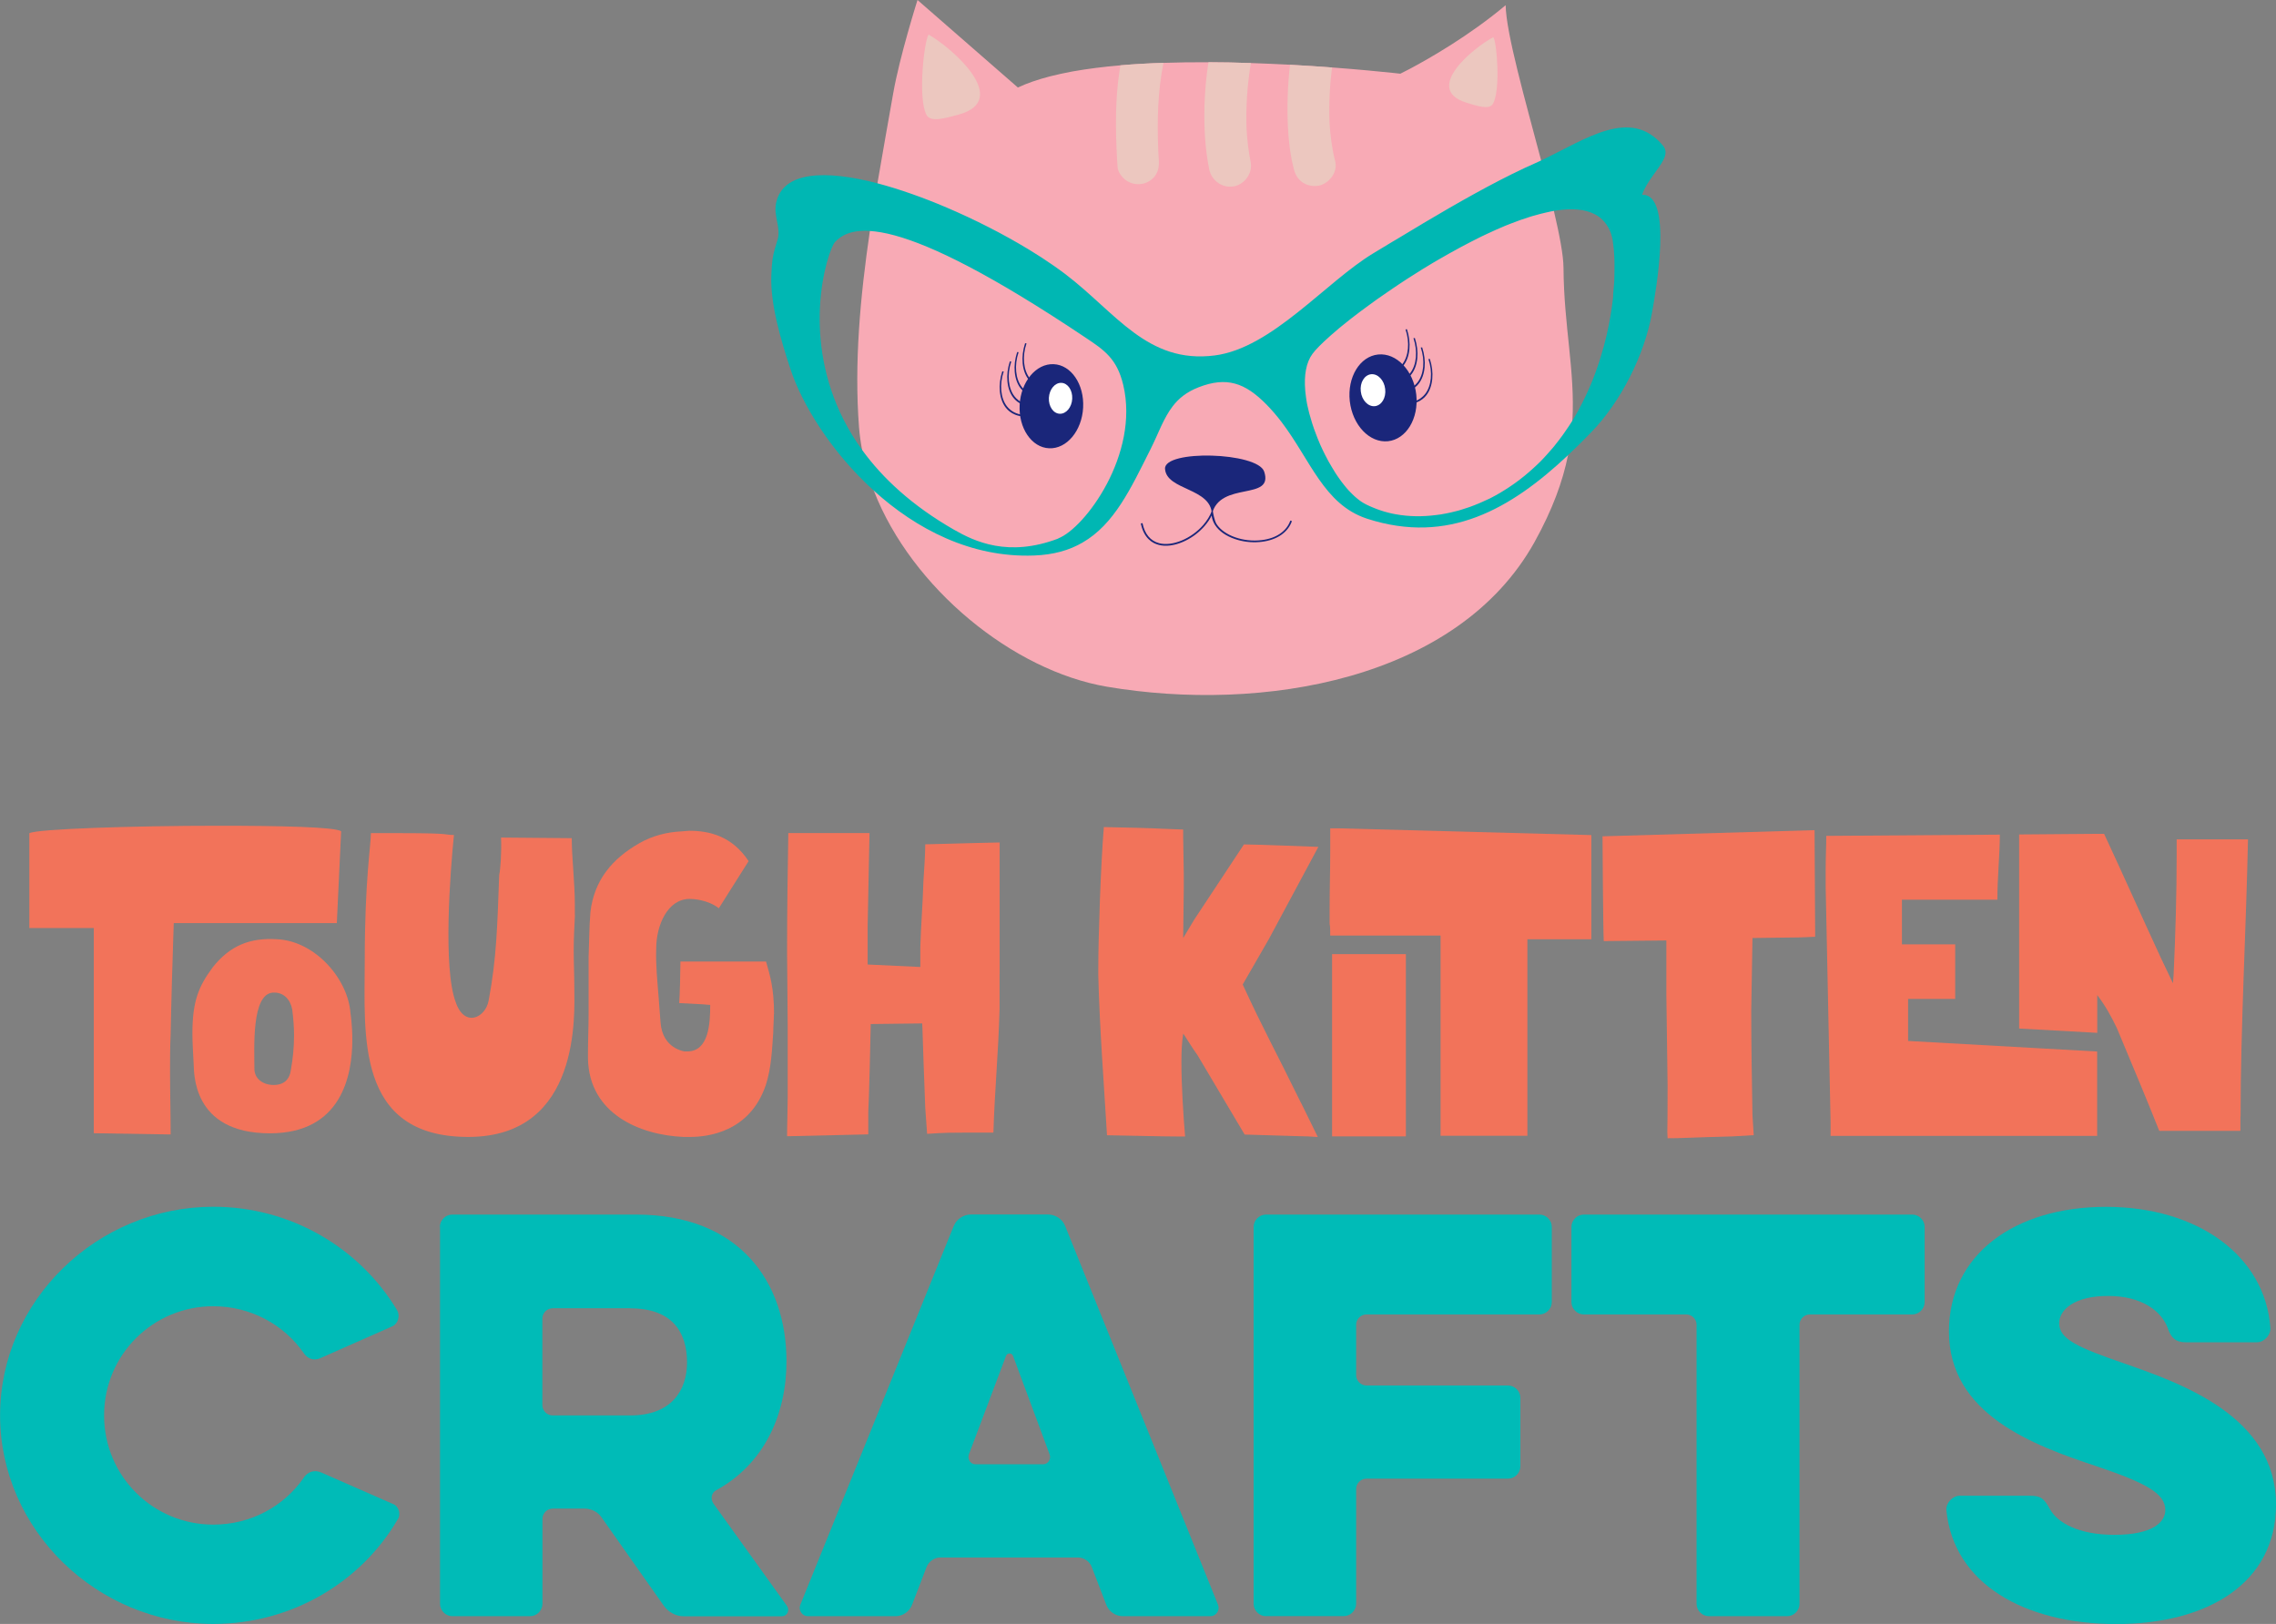 <svg xmlns="http://www.w3.org/2000/svg" id="Layer_2" viewBox="0 0 258.46 184.43"><rect x="0" y="0" width="258.46" height="184.43" fill="#808080" stroke="none"/><defs><style>.cls-1,.cls-2{fill:#1a267a;}.cls-3{fill:#fff;}.cls-3,.cls-2{fill-rule:evenodd;}.cls-4{fill:#00b7b3;}.cls-5{fill:#f2735a;}.cls-6{fill:#ecc7bf;}.cls-7{fill:#c8857b;}.cls-8{fill:#f8aab5;}.cls-9{fill:#00bbb7;}</style></defs><g id="Layer_1-2"><g><g><path class="cls-5" d="M38.25,104.84H19.73c-.14,4.08-.28,8.8-.35,12.6-.07,1.41-.07,2.89-.07,4.29,0,2.32,.07,4.79,.07,7.11l-8.73-.14v-23.3H3.33v-10.77c.77-.49,11.9-.85,21.47-.85,7.04,0,13.31,.14,13.94,.63l-.49,10.42Zm1.76,13.24c0,4.01-1.2,10.63-9.36,10.63-8.94,0-8.59-7.04-8.66-7.89-.07-1.34-.14-2.46-.14-3.45,0-3.66,.7-5.35,2.32-7.53,1.9-2.39,4.15-3.38,7.32-3.17,4.3,.21,8.03,4.51,8.31,8.38,0,.07,.21,1.27,.21,3.03Zm-6.62-.49c0-.92-.07-1.9-.21-2.96-.21-1.13-.99-1.97-2.18-1.9-2.46,.14-2.11,6.27-2.11,8.66,0,1.13,.99,1.83,2.18,1.83s1.83-.63,1.97-1.76c.21-1.2,.35-2.46,.35-3.87Z"></path><path class="cls-5" d="M65.29,103.92c-.07,1.34-.14,2.68-.14,4.01,0,1.41,.07,2.89,.07,4.29,0,2.75,.84,16.9-12.04,16.9s-11.76-11.69-11.76-20c0-9.15,.7-13.1,.7-14.5h3.59c5.77,0,4.72,.21,5.84,.21-.42,4.15-1.27,15.14,.21,19.01,.99,2.89,3.38,1.76,3.73-.21,.91-4.79,.99-8.59,1.2-14.29,.14-.49,.28-2.61,.21-4.22l8.03,.07c0,2.32,.35,5,.35,7.6v1.13Z"></path><path class="cls-5" d="M87.88,115.19c0,.7-.07,1.34-.07,2.04-.14,1.97-.21,4.01-.84,5.98-1.83,5.42-6.69,5.91-8.59,5.91h-.77c-4.93-.21-10.7-2.61-10.84-8.87v-.7c0-1.48,.07-2.89,.07-4.29v-6.55c.07-1.76,.07-3.45,.21-5.14,.42-3.59,2.46-6.05,5.56-7.81,1.48-.85,3.17-1.27,4.79-1.34l.85-.07c2.25,0,4.86,.56,6.76,3.45l-3.38,5.35c-1.27-.99-2.96-1.06-3.31-1.06-2.53,0-3.8,3.03-3.8,5.63-.07,1.83,.14,3.8,.28,5.63l.21,2.75c.21,3.03,2.75,3.31,2.75,3.31h.28c2.46,0,2.61-3.17,2.61-5.28l-.84-.07-2.68-.14c.07-.77,.14-3.87,.14-4.72h9.72c.42,1.48,.91,2.96,.91,5.98Z"></path><path class="cls-5" d="M113.51,110.61v4.01c-.14,5.07-.56,9.29-.7,14.01-5.98,0-5.21,0-7.53,.14l-.21-2.96c-.35-9.15-.28-8.59-.35-9.58l-5.84,.07c0,.7-.21,9.22-.28,10v2.53l-9.08,.21h-.14c0-1.34,.07-3.1,.07-4.37v-8.24l-.07-8.1v-.77c0-4.15,.07-8.87,.14-12.95h9.22c-.07,3.24-.14,7.18-.21,10.49v4.44l5.98,.28v-2.25c.07-2.46,.28-4.93,.35-7.46,.07-1.2,.21-2.96,.21-4.22,.7,0,4.72-.14,8.45-.21v14.93Z"></path></g><g><path class="cls-5" d="M147.75,125.26c.56,1.13,1.34,2.75,1.9,3.87l-1.13-.07s-.49,0-7.18-.21l-5.35-9.01c-.56-.77-1.06-1.62-1.62-2.46-.14,.77-.21,1.9-.21,3.24,0,2.61,.21,5.98,.42,8.45h-.84c-.63,0-1.27,0-8.03-.14-.35-5.77-.85-12.39-.99-18.17v-.85c0-3.38,.28-11.76,.63-15.98,6.9,.14,4.79,.14,9.01,.28v.92l.07,4.22v1.48l-.07,5.7c.42-.7,.84-1.41,1.27-2.11l5.63-8.52c1.34,0,8.38,.28,8.45,.28l-5.63,10.49-2.96,5.14c2.46,5.35,3.59,7.25,6.62,13.45Z"></path><path class="cls-5" d="M180.7,106.67h-7.25v22.32h-9.86v-22.74h-12.53c0-.56,0-.99-.07-1.34v-1.69c0-2.11,.07-4.51,.07-6.62v-2.53h.85l28.8,.77v11.83Zm-29.43,1.69h8.38v20.7h-8.38v-20.7Z"></path><path class="cls-5" d="M206.12,106.39l-1.69,.07-5.42,.07-.14,8.24c0,3.94,.07,7.89,.14,11.9l.14,2.25-2.39,.14c-5.35,.14-5.63,.21-7.39,.21-.07-1.55,0,.63,0-5.98l-.14-10.28v-6.2l-7.11,.07c-.07-.99-.14-11.55-.14-11.9l24.08-.7,.07,12.11Z"></path><path class="cls-5" d="M216.68,118.22l21.47,1.2v9.58h-30.27v-1.55l-.56-26.75v-1.62c0-2.04,.07-2.82,.07-4.15l19.71-.14c0,2.25-.28,4.86-.28,7.39h-10.84v5.07h6.05v6.2h-5.35v4.79Zm37.74,8.59v1.62h-9.22c-.91-2.32-2.89-7.11-4.79-11.62-.63-1.34-1.34-2.61-2.25-3.8v4.29l-8.87-.49v-22.04l8.66-.07h.99c2.04,4.37,4.36,9.58,6.41,14.01l1.41,2.96,.07-.92c.21-4.51,.35-9.15,.35-13.73v-1.69h8.1c-.21,10.21-.84,21.26-.84,31.47Z"></path></g><g><path class="cls-9" d="M34.45,167.88c.47-.76,1.29-.99,2.05-.64l8.13,3.57c.64,.23,.94,1.17,.53,1.75-4.15,7.13-12.05,11.87-20.94,11.87-13.16,0-24.21-10.64-24.21-23.69s11.05-23.69,24.21-23.69c8.89,0,16.67,4.74,20.88,11.76,.35,.59,.12,1.52-.53,1.81l-8.07,3.57c-.76,.41-1.58,.18-2.05-.58-2.22-3.16-5.97-5.26-10.23-5.26-6.84,0-12.4,5.5-12.4,12.4s5.56,12.4,12.4,12.4c4.33,0,8.01-2.11,10.23-5.26Z"></path><path class="cls-9" d="M49.95,139.34c0-.76,.64-1.4,1.4-1.4h20.88c11.7,0,17.08,7.6,17.08,16.67,0,6.02-2.52,11.64-7.95,14.62-.59,.29-.7,.99-.35,1.52l8.36,11.64c.35,.53,0,1.17-.58,1.17h-11.17c-.88,0-1.7-.47-2.22-1.17l-7.13-10.12c-.41-.58-1.17-.94-1.87-.94h-3.63c-.64,0-1.17,.53-1.17,1.17v9.65c0,.76-.64,1.4-1.4,1.4h-8.83c-.76,0-1.4-.64-1.4-1.4v-42.81Zm21.64,9.24h-8.83c-.64,0-1.17,.53-1.17,1.17v9.83c0,.64,.53,1.17,1.17,1.17h8.83c4.68,0,6.43-2.87,6.43-6.02,0-3.51-1.75-6.14-6.43-6.14Z"></path><path class="cls-9" d="M108.32,139.22c.29-.76,1.11-1.29,1.93-1.29h8.77c.82,0,1.64,.53,1.93,1.29l17.37,43.04c.23,.58-.18,1.29-.88,1.29h-9.94c-.82,0-1.58-.53-1.87-1.29l-1.64-4.27c-.23-.64-.88-1.11-1.58-1.11h-15.62c-.7,0-1.34,.47-1.58,1.11l-1.64,4.27c-.29,.76-1.05,1.29-1.87,1.29h-9.94c-.7,0-1.11-.7-.88-1.29l17.43-43.04Zm10.12,27.08c.58,0,.94-.58,.76-1.11l-4.15-11.17c-.12-.41-.7-.41-.82,0l-4.21,11.17c-.18,.53,.18,1.11,.76,1.11h7.66Z"></path><path class="cls-9" d="M143.76,183.55c-.76,0-1.4-.64-1.4-1.4v-42.81c0-.76,.64-1.4,1.4-1.4h31.06c.76,0,1.4,.64,1.4,1.4v8.54c0,.76-.64,1.4-1.4,1.4h-19.65c-.64,0-1.17,.53-1.17,1.17v5.73c0,.64,.53,1.17,1.17,1.17h16.08c.76,0,1.4,.64,1.4,1.4v7.78c0,.76-.64,1.4-1.4,1.4h-16.08c-.64,0-1.17,.53-1.17,1.17v13.04c0,.76-.64,1.4-1.4,1.4h-8.83Z"></path><path class="cls-9" d="M179.85,149.28c-.76,0-1.4-.64-1.4-1.4v-8.54c0-.76,.64-1.4,1.4-1.4h37.31c.76,0,1.4,.64,1.4,1.4v8.54c0,.76-.64,1.4-1.4,1.4h-11.64c-.64,0-1.17,.53-1.17,1.17v31.7c0,.76-.64,1.4-1.4,1.4h-8.89c-.76,0-1.4-.64-1.4-1.4v-31.7c0-.64-.53-1.17-1.17-1.17h-11.64Z"></path><path class="cls-9" d="M221.03,171.51c-.06-.82,.7-1.64,1.52-1.64h7.9c1.34,0,1.64,.29,2.34,1.52,.82,1.52,3.22,2.92,7.31,2.92,4.39,0,5.79-1.46,5.79-2.81,0-1.93-2.28-3.1-7.78-4.97-7.25-2.4-16.79-5.91-16.79-15.32,0-8.71,7.43-14.15,17.84-14.15s18.07,5.56,18.66,13.74c.06,.82-.7,1.64-1.52,1.64h-8.13c-1.11,0-1.64-.53-1.99-1.58-.7-1.93-2.92-3.68-6.78-3.68s-5.56,1.58-5.56,3.1c0,1.81,2.11,2.75,7.54,4.62,6.32,2.22,17.08,5.97,17.08,15.97,0,8.89-7.72,13.57-18.13,13.57s-18.48-4.56-19.3-12.92Z"></path></g><path class="cls-8" d="M178.06,51.71c-.6,2.96-1.75,6.15-3.8,9.85-8.75,15.71-30.98,19.41-48.55,16.43-10.67-1.81-22.17-11.18-26.47-22.24-.59-1.52-1.05-3.07-1.34-4.64-.16-.85-.28-1.71-.35-2.58-.56-7.3,.14-14.85,1.23-22.29,.27-1.81,.56-3.62,.86-5.42,.58-3.44,1.2-6.84,1.78-10.16,.73-4.22,2.77-10.66,2.77-10.66l11.4,9.94c1.03-.49,2.24-.9,3.58-1.25,.07-.02,.13-.03,.2-.05,.71-.18,1.46-.34,2.24-.49,.07-.01,.14-.03,.21-.04,1.69-.3,3.51-.53,5.42-.69,1.59-.14,3.23-.23,4.89-.28h0c1.69-.06,3.4-.08,5.09-.07,1.63,0,3.25,.04,4.82,.09,1.53,.05,3.02,.12,4.44,.19,1.71,.09,3.31,.2,4.77,.31,3.13,.23,5.57,.48,6.83,.61,.07,0,.14,.01,.2,.02,.48,.05,.74,.08,.74,.08,0,0,.36-.18,1-.51,.06-.03,.12-.07,.19-.1,2.1-1.12,6.65-3.71,10.77-7.17,.05,3.15,2.2,10.72,4.03,17.63,.53,2.01,1.03,3.96,1.45,5.74,.64,2.73,1.08,5.03,1.09,6.44,.04,6.64,1.33,11.74,1.01,17.36-.07,1.28-.23,2.59-.5,3.95h0Z"></path><path class="cls-4" d="M186.47,22.14c.26-.78,.74-1.51,1.22-2.18,.48-.68,.97-1.3,1.24-1.87,.27-.57,.31-1.09-.09-1.56-3.68-4.4-8.71-.74-13.84,1.7-.28,.13-.56,.26-.83,.38-.35,.15-.7,.31-1.06,.48-3.61,1.69-7.69,4.01-11.46,6.25-.07,.04-.14,.08-.21,.13-1.05,.62-2.07,1.24-3.05,1.83-.07,.04-.14,.08-.21,.12-.76,.46-1.5,.9-2.2,1.33-5.42,3.26-11.53,10.79-18.05,11.62-7.64,.97-11.19-4.85-16.94-9.23-.41-.31-.85-.63-1.31-.95-.06-.04-.13-.09-.19-.13-.8-.56-1.67-1.12-2.59-1.68-.06-.04-.12-.07-.18-.11-2.78-1.68-5.98-3.32-9.22-4.7h0c-2.67-1.14-5.36-2.09-7.85-2.75-5.93-1.55-10.76-1.38-11.52,2.24-.31,1.49,.57,2.77,.18,4.13-.12,.41-.22,.74-.31,1.03-.24,.85-.35,1.41-.41,3.08-.12,3.32,1.12,7.4,2.16,10.58,1.33,4.07,4.69,9.51,9.5,13.86,4.8,4.35,11.04,7.61,18.15,7.35,2.24-.08,4.04-.6,5.53-1.47,3.61-2.08,5.47-6.12,7.71-10.58,.47-.94,.85-1.83,1.23-2.66,.39-.82,.79-1.58,1.3-2.24,.68-.89,1.58-1.63,2.95-2.16,3.17-1.23,5.25-.52,7.69,1.95,.62,.63,1.18,1.29,1.7,1.97h0c3.31,4.35,4.84,9.38,9.68,10.99,.03,.01,.06,.02,.09,.03,9.19,2.96,16.27-1.1,22.79-7.23,.89-.84,1.77-1.71,2.64-2.61,3.37-3.48,6.02-8.76,6.87-13.46,.5-2.76,2.41-13.61-1.1-13.5h0ZM120.18,61.16c-5.68,2.16-9.51,.34-11.86-1.01-4.76-2.73-8.1-5.85-10.42-9.05-3.3-4.56-4.52-9.29-4.77-13.31-.06-.99-.06-1.94-.02-2.84,.2-4.09,1.3-7,1.7-7.45,.73-.8,1.9-1.4,3.97-1.27,.8,.05,1.74,.21,2.84,.51,4.26,1.16,10.96,4.44,21.65,11.6,2.09,1.4,3.56,2.36,4.28,5.36,1.89,7.91-4.39,16.31-7.37,17.44h0Zm63.02-27.61c-.01,.16-.03,.31-.05,.47-.14,1.2-.35,2.48-.65,3.8-.03,.13-.06,.26-.09,.39-.17,.73-.37,1.47-.6,2.21-.05,.19-.11,.37-.17,.56-.05,.18-.12,.36-.18,.53-.04,.11-.08,.23-.12,.35-.05,.15-.11,.3-.16,.45-.33,.91-.71,1.82-1.14,2.71-.04,.1-.09,.19-.14,.29-.06,.13-.13,.26-.19,.39-.13,.26-.27,.52-.41,.79-.02,.04-.04,.08-.06,.12-.09,.16-.18,.31-.27,.47-.09,.16-.18,.31-.27,.46-.05,.08-.09,.15-.14,.23-.05,.08-.1,.16-.15,.24-.1,.16-.2,.31-.3,.46-.1,.15-.2,.3-.31,.45-.1,.15-.21,.3-.31,.45-.11,.14-.21,.3-.33,.44-.02,.03-.05,.06-.07,.1-.2,.26-.4,.52-.61,.78-.12,.14-.24,.28-.36,.42-.12,.14-.25,.28-.37,.42-.12,.14-.25,.28-.38,.42-.13,.13-.26,.27-.39,.41,0,0,0,0-.01,.01-.26,.26-.53,.52-.81,.77-.66,.61-1.37,1.19-2.12,1.73-.11,.08-.22,.16-.33,.23-.11,.08-.23,.16-.34,.23-.16,.11-.32,.21-.48,.31-.17,.11-.34,.21-.52,.32-.3,.18-.62,.36-.94,.52-.16,.09-.32,.17-.49,.24-.18,.09-.37,.18-.57,.26-.14,.07-.29,.13-.43,.19-.17,.07-.34,.14-.52,.21-.15,.06-.3,.12-.45,.17-.06,.02-.11,.04-.17,.06-.32,.11-.63,.21-.96,.31-.18,.05-.37,.11-.56,.15-.17,.05-.35,.09-.53,.13-.35,.08-.72,.15-1.08,.21-.02,0-.04,0-.05,.01-.18,.03-.35,.05-.53,.07-1.53,.2-3.09,.19-4.61-.09-.29-.05-.58-.11-.86-.19-.28-.07-.57-.15-.85-.25-.28-.09-.56-.2-.83-.31-.28-.11-.55-.24-.82-.37-.1-.05-.19-.1-.29-.16-.07-.04-.14-.09-.21-.13-.07-.05-.15-.1-.23-.16-.1-.07-.2-.15-.29-.23-.17-.14-.33-.28-.49-.44-.09-.08-.17-.16-.25-.25-.08-.08-.15-.16-.23-.24-.18-.2-.35-.4-.52-.62-.09-.1-.17-.21-.25-.32-.08-.11-.16-.21-.24-.33-.06-.09-.13-.18-.19-.27-.14-.2-.28-.41-.41-.63-.09-.14-.18-.28-.26-.43-.27-.44-.52-.89-.76-1.37-.08-.16-.16-.31-.24-.48-.22-.45-.42-.91-.61-1.38-.08-.2-.16-.4-.23-.6-.29-.75-.53-1.51-.73-2.26-.02-.08-.04-.16-.06-.24-.05-.22-.1-.43-.15-.64-.02-.09-.04-.19-.06-.28-.02-.12-.04-.24-.06-.36-.02-.12-.04-.23-.05-.35-.03-.19-.05-.38-.07-.57,0-.08-.02-.16-.02-.23-.14-1.66,.09-3.13,.83-4.13,.36-.49,1.04-1.17,1.95-1.98,.17-.15,.34-.31,.53-.46,.05-.04,.1-.09,.15-.13,.12-.11,.24-.2,.36-.31,.13-.11,.25-.21,.39-.32,.65-.53,1.37-1.1,2.14-1.67,.32-.24,.64-.48,.98-.72,.28-.2,.55-.4,.84-.61,.4-.28,.81-.57,1.23-.85,.18-.13,.36-.25,.54-.37,.18-.13,.36-.25,.55-.37,.05-.04,.11-.08,.16-.11,.31-.21,.64-.42,.96-.63,.03-.02,.05-.03,.08-.05,.53-.34,1.07-.68,1.61-1.02,.02-.01,.03-.02,.05-.03,.39-.24,.79-.48,1.19-.72,.2-.12,.4-.24,.6-.35,.4-.24,.81-.47,1.21-.69,.46-.26,.93-.52,1.4-.77,.75-.4,1.5-.78,2.24-1.15,.23-.11,.47-.23,.7-.33,.32-.15,.64-.3,.96-.44,.37-.16,.73-.32,1.09-.47,.01,0,.02,0,.03-.01,.22-.09,.44-.18,.66-.26,.02,0,.04-.01,.06-.02,.64-.25,1.27-.48,1.89-.67,.06-.02,.13-.04,.19-.06,.17-.05,.34-.11,.52-.15,.42-.12,.84-.23,1.24-.32,.2-.05,.4-.09,.59-.13,.1-.02,.21-.04,.31-.06,.09-.02,.18-.03,.27-.04,1.74-.27,3.25-.17,4.38,.42,.1,.05,.21,.11,.3,.17,.1,.06,.19,.13,.28,.2,.05,.03,.09,.07,.13,.11,.05,.04,.09,.07,.13,.12,.38,.36,.68,.8,.91,1.34,.02,.04,.03,.08,.05,.13,.01,.03,.02,.07,.04,.11,.04,.12,.08,.27,.12,.42,0,.03,.01,.06,.02,.09,.02,.08,.03,.17,.05,.25,0,.06,.02,.12,.03,.18,0,.02,0,.04,0,.06,.01,.09,.03,.18,.04,.27,.02,.12,.03,.24,.04,.36,0,.08,.02,.16,.03,.24,0,.11,.01,.21,.02,.32,.03,.37,.05,.77,.05,1.2,0,.09,0,.19,0,.29,0,.12,0,.25,0,.37,0,.22,0,.45-.01,.69,0,.03,0,.07,0,.1,0,.11,0,.23-.01,.34,0,.1,0,.2-.01,.31,0,.13-.02,.25-.03,.38-.03,.37-.06,.76-.1,1.15h0Z"></path><path class="cls-1" d="M159.18,41.74c-.59,.59-1.65,1.09-3.53,.6v-.18c2.05,.53,3.08-.14,3.59-.79,.72-.92,.87-2.48,.37-3.96l.16-.02c.51,1.54,.36,3.16-.39,4.12-.06,.08-.13,.15-.2,.23h0Z"></path><path class="cls-1" d="M160.08,42.74c-.59,.59-1.65,1.09-3.53,.6v-.18c2.05,.53,3.08-.14,3.59-.79,.72-.92,.87-2.48,.37-3.96l.16-.02c.51,1.54,.36,3.16-.39,4.12-.06,.08-.13,.15-.2,.23h0Z"></path><path class="cls-1" d="M160.91,43.8c-.59,.59-1.65,1.09-3.53,.6v-.18c2.05,.53,3.08-.14,3.59-.79,.72-.92,.87-2.48,.37-3.96l.16-.02c.51,1.54,.36,3.16-.39,4.12-.06,.08-.13,.15-.2,.23h0Z"></path><path class="cls-1" d="M161.78,45.11c-.59,.59-1.65,1.09-3.53,.6v-.18c2.05,.53,3.08-.14,3.59-.79,.72-.92,.87-2.48,.37-3.96l.16-.02c.51,1.54,.36,3.16-.39,4.12-.06,.08-.13,.15-.2,.23h0Z"></path><path class="cls-1" d="M117,43.33c.59,.59,1.65,1.09,3.53,.6v-.18c-2.05,.53-3.08-.14-3.59-.79-.72-.92-.87-2.48-.37-3.96l-.16-.02c-.51,1.54-.36,3.16,.39,4.12,.06,.08,.13,.15,.2,.23h0Z"></path><path class="cls-1" d="M116.1,44.33c.59,.59,1.65,1.09,3.53,.6v-.18c-2.05,.53-3.08-.14-3.59-.79-.72-.92-.87-2.48-.37-3.96l-.16-.02c-.51,1.54-.36,3.16,.39,4.12,.06,.08,.13,.15,.2,.23h0Z"></path><path class="cls-1" d="M115.27,45.39c.59,.59,1.65,1.09,3.53,.6v-.18c-2.05,.53-3.08-.14-3.59-.79-.72-.92-.87-2.48-.37-3.96l-.16-.02c-.51,1.54-.36,3.16,.39,4.12,.06,.08,.13,.15,.2,.23h0Z"></path><path class="cls-1" d="M114.41,46.52c.59,.59,1.65,1.09,3.53,.6v-.18c-2.05,.53-3.08-.14-3.59-.79-.72-.92-.87-2.48-.37-3.96l-.16-.02c-.51,1.54-.36,3.16,.39,4.12,.06,.08,.13,.15,.2,.23h0Z"></path><path class="cls-6" d="M105.46,3.93c-.49,.54-1.28,7.29-.23,9.15,.48,.85,2.19,.32,3.61-.06,6.04-1.64-.64-7.51-3.38-9.09h0Z"></path><path class="cls-7" d="M168.32,5.13s.08,.02,.11,.04c.09-.04,.18-.07,.27-.1l-.38,.06h0Z"></path><path class="cls-6" d="M131.23,19.89c-.36,.52-.92,.88-1.54,.99-.62,.11-1.27-.03-1.79-.38-.47-.33-.95-.94-.99-1.54-.02-.31-.04-.61-.06-.92-.18-3.35-.22-6.73,.29-10.05,.03-.19,.06-.38,.09-.57,1.59-.14,3.23-.23,4.89-.28h0c-.65,3.25-.73,6.6-.59,9.91,0,.01,0,.03,0,.04,.02,.34,.04,.68,.06,1.02,.04,.66,0,1.22-.38,1.79h0Z"></path><path class="cls-6" d="M140.11,21.16c-1.3,.24-2.52-.64-2.79-1.92-.48-2.36-.6-4.81-.54-7.21,.05-1.66,.19-3.32,.45-4.96,1.63,0,3.25,.04,4.82,.09-.41,2.48-.59,5.01-.49,7.53h0c.07,1.25,.22,2.48,.46,3.69,.26,1.28-.66,2.55-1.92,2.79h0Z"></path><path class="cls-6" d="M149.7,21.09c-.62,.11-1.27-.03-1.79-.38-.55-.38-.83-.91-.99-1.54-.39-1.52-.58-3.09-.66-4.66-.12-2.39-.04-4.78,.23-7.15,1.71,.09,3.31,.2,4.77,.31-.26,2.08-.36,4.18-.28,6.28h0c.09,1.47,.28,2.94,.64,4.36,.33,1.26-.71,2.56-1.92,2.79h0Z"></path><path class="cls-6" d="M169.58,4.22c-2.31,1.24-8,5.91-3.05,7.44,1.17,.36,2.57,.84,2.99,.15,.92-1.52,.45-7.12,.06-7.59h0Z"></path><path class="cls-1" d="M143.56,53.56c1.12,3.39-5.04,1.01-5.94,4.85-.07-3.02-5.15-2.7-5.32-5.16-.15-2.21,10.52-1.91,11.26,.31h0Z"></path><path class="cls-1" d="M146.53,59.12c-.42,1.21-1.6,2.02-3.25,2.22-2.08,.26-4.28-.52-5.12-1.81-.28-.43-.43-1.47-.43-1.47,0,0-.12-.3-.13,0-.19,.51-.53,1.06-.95,1.55-1.37,1.58-3.53,2.47-5.02,2.08-.99-.26-1.64-1.05-1.89-2.28l-.19,.04c.34,1.66,1.29,2.24,2.03,2.43,.78,.21,1.75,.09,2.73-.33,.85-.36,1.65-.92,2.29-1.6,.07-.07,.13-.14,.2-.22,.33-.38,.6-.78,.79-1.18,.05,.44,.22,.81,.4,1.09,.44,.68,1.24,1.24,2.25,1.58,.87,.3,1.84,.42,2.77,.34,.1,0,.2-.02,.29-.03,1.72-.21,2.96-1.07,3.41-2.35l-.19-.06h0Z"></path><path class="cls-2" d="M119.65,41.36c1.99,.08,3.49,2.29,3.35,4.93-.14,2.64-1.87,4.71-3.86,4.62-1.99-.08-3.49-2.29-3.35-4.93,.14-2.64,1.87-4.71,3.86-4.62h0Z"></path><path class="cls-3" d="M120.53,43.48c.73,.03,1.28,.84,1.23,1.81-.05,.97-.69,1.73-1.42,1.7-.73-.03-1.28-.84-1.23-1.81,.05-.97,.69-1.73,1.42-1.7h0Z"></path><path class="cls-2" d="M156.5,40.26c-2.08,.21-3.52,2.58-3.22,5.3,.31,2.72,2.24,4.76,4.33,4.55,2.08-.21,3.52-2.58,3.22-5.3-.31-2.72-2.24-4.76-4.33-4.55h0Z"></path><path class="cls-3" d="M155.71,42.5c-.77,.08-1.3,.95-1.18,1.95,.11,1,.83,1.75,1.59,1.68,.77-.08,1.3-.95,1.18-1.95-.11-1-.83-1.75-1.59-1.68h0Z"></path></g></g></svg>
